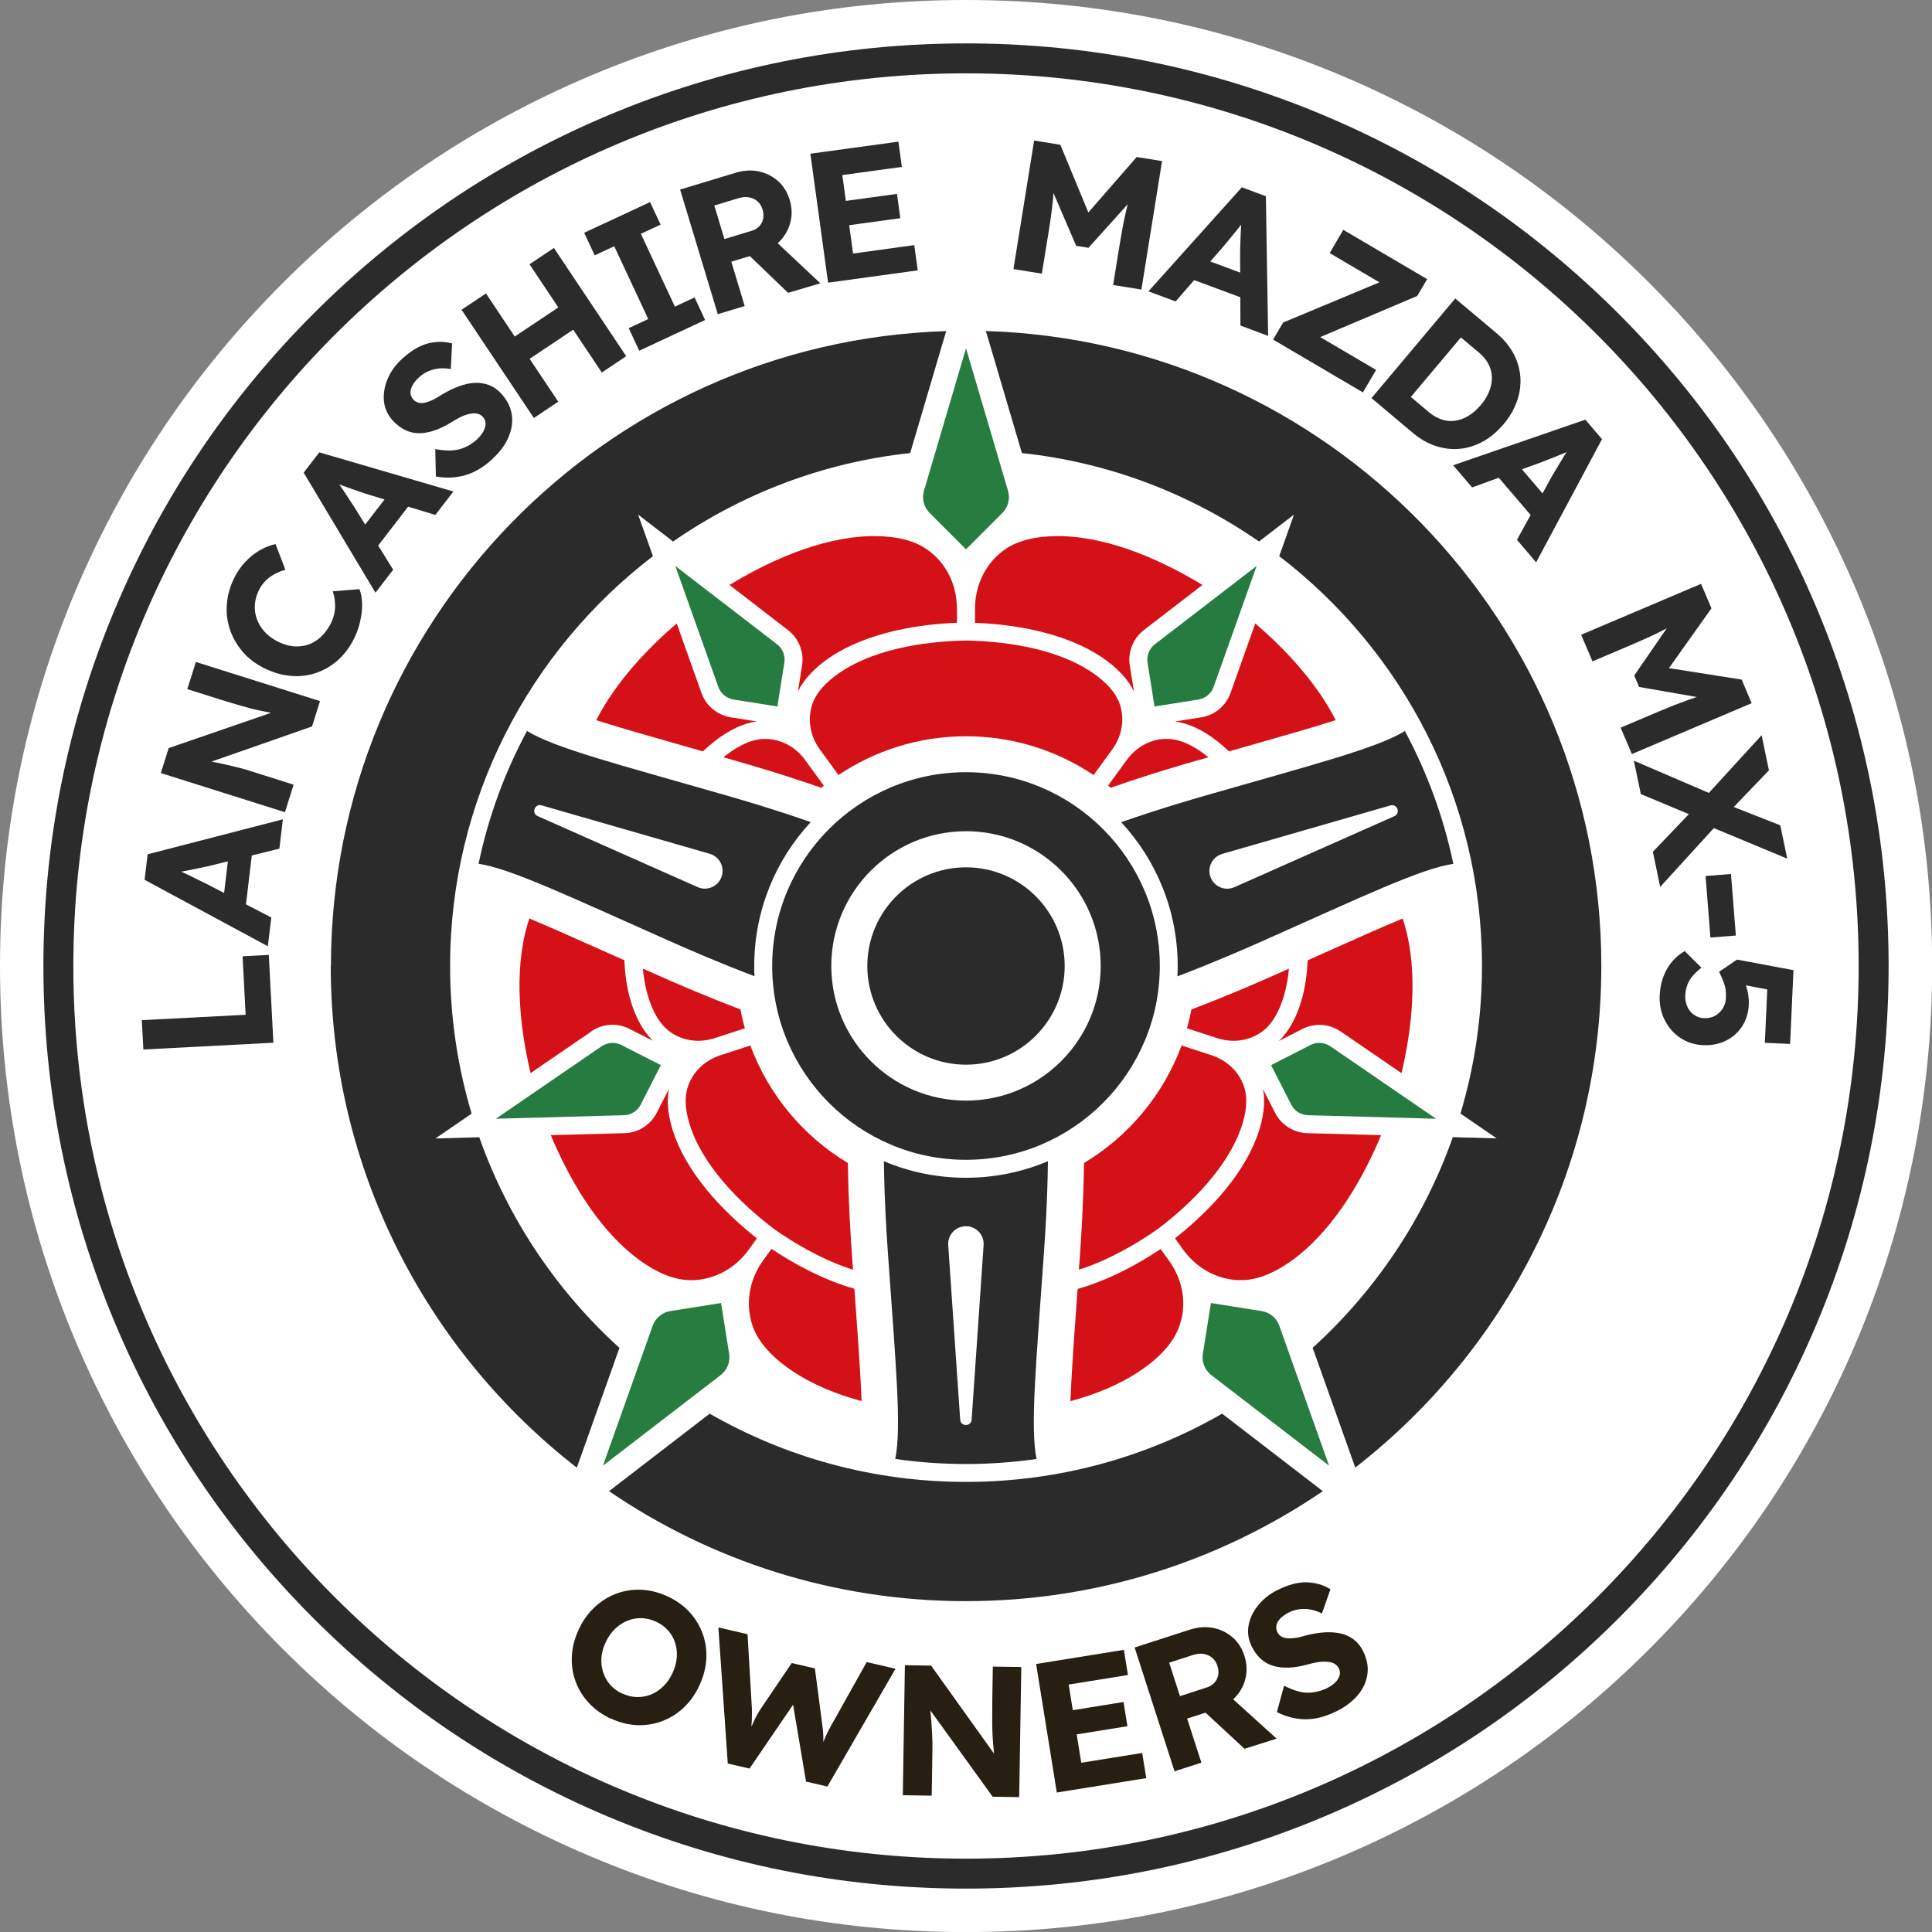<?xml version="1.0" encoding="UTF-8"?><svg id="a" xmlns="http://www.w3.org/2000/svg" viewBox="0 0 222.6 222.6"><rect x="0" y="0" width="222.6" height="222.6" fill="#808080" stroke="none"/><defs><style>.b{fill:#d41116;}.b,.c,.d,.e,.f,.g{stroke-width:0px;}.c{fill:#267c40;}.d{fill:#2b2b2b;}.e{fill:#277c40;}.f{fill:#fff;}.g{fill:#261f12;}</style></defs><path class="f" d="m111.3,0c-15.02,0-29.6,2.94-43.33,8.75-13.25,5.61-25.16,13.63-35.38,23.85-10.22,10.22-18.24,22.12-23.85,35.38C2.94,81.7,0,96.28,0,111.3s2.94,29.6,8.75,43.33c5.61,13.25,13.63,25.16,23.85,35.38,10.22,10.22,22.12,18.24,35.38,23.85,13.73,5.81,28.3,8.75,43.33,8.75s29.6-2.94,43.33-8.75c13.25-5.61,25.16-13.63,35.38-23.85,10.22-10.22,18.24-22.12,23.85-35.38,5.81-13.73,8.75-28.3,8.75-43.33s-2.94-29.6-8.75-43.33c-5.61-13.25-13.63-25.16-23.85-35.38-10.22-10.22-22.12-18.24-35.38-23.85C140.9,2.94,126.32,0,111.3,0h0Z"/><path class="b" d="m138.54,67.4l-6.74,5.19c-1.25.96-1.87,2.53-1.63,4.08l.48,3c-.68-1.39-1.91-2.72-3.6-3.87-4.56-3.11-10.8-3.89-14.71-4.04v-1.64c0-2.53,1.06-4.86,2.9-6.4.2-.17.42-.33.64-.48,1.42-.96,3.46-1.47,5.92-1.47.18,0,.36,0,.55,0,5.95.18,11.97,3.06,16.2,5.63Z"/><path class="b" d="m153.89,82.98c-2.89.92-6.49,1.94-10.18,2.99-.68.19-1.39.39-2.11.6-.45-.43-.92-.84-1.41-1.22-1.61-1.25-3.26-2.01-4.79-2.23l3-.47c1.56-.25,2.86-1.33,3.38-2.81l2.85-8.01c3.19,2.74,6.97,6.63,9.27,11.15Z"/><path class="b" d="m68.14,118.84l-7.01,4.8c-1.14-4.83-2.02-11.45-.35-17.15.07-.23.14-.45.21-.67,2.6,1.09,5.74,2.5,9.19,4.04.58.26,1.16.52,1.76.78.06,1.57.28,3.15.72,4.66.58,1.96,1.46,3.54,2.57,4.62l-2.71-1.38c-.6-.31-1.28-.47-1.95-.47-.87,0-1.72.26-2.44.76Z"/><path class="b" d="m87.21,142.68l-.96,1.33c-1.49,2.05-3.72,3.31-6.11,3.47-.26.02-.53.02-.8.01-1.84-.06-3.94-.96-6.08-2.62-4.71-3.64-7.88-9.51-9.8-14.08l8.49-.23c1.58-.04,3-.94,3.72-2.35l1.39-2.72c-.28,1.53-.06,3.33.63,5.27,1.86,5.2,6.45,9.5,9.52,11.92Z"/><path class="b" d="m150.64,130.56l8.49.23c-1.92,4.58-5.1,10.44-9.8,14.08-2.14,1.65-4.24,2.56-6.08,2.62-.26,0-.53,0-.8-.01-2.39-.16-4.62-1.42-6.11-3.47l-.96-1.33c3.06-2.41,7.66-6.71,9.52-11.92.69-1.93.91-3.73.63-5.26l1.38,2.71c.72,1.41,2.14,2.3,3.72,2.35Z"/><path class="b" d="m161.47,123.64l-7.01-4.8c-.72-.49-1.56-.76-2.44-.76-.68,0-1.35.17-1.95.47l-2.72,1.39c1.13-1.07,2.01-2.66,2.59-4.63.44-1.51.66-3.09.72-4.66.6-.27,1.19-.53,1.76-.79,3.45-1.54,6.58-2.95,9.19-4.03.07.21.14.44.21.67,1.67,5.71.79,12.33-.34,17.15Z"/><path class="b" d="m98.58,150.42c.29,4.01.57,7.9.69,11.01-2.86-.77-5.71-1.91-8.15-3.58-2.24-1.53-3.75-3.25-4.37-4.98-.09-.25-.17-.51-.23-.77-.59-2.32-.07-4.83,1.41-6.88l.96-1.33c2.3,1.54,5.76,3.52,9.55,4.6.04.65.09,1.29.14,1.92Z"/><path class="b" d="m136.08,152.11c-.06.25-.14.51-.23.77-.62,1.73-2.13,3.45-4.37,4.98-2.44,1.67-5.29,2.81-8.15,3.58.12-3.1.4-7,.69-11.01.04-.62.09-1.26.14-1.92,3.79-1.07,7.24-3.05,9.56-4.6l.96,1.33c1.49,2.05,2.01,4.56,1.41,6.88Z"/><path class="b" d="m84.2,82.65l2.99.47c-1.53.21-3.17.98-4.79,2.23-.49.38-.96.79-1.41,1.22-.72-.2-1.43-.4-2.11-.6-3.69-1.05-7.29-2.07-10.18-2.99,2.3-4.53,6.09-8.42,9.27-11.15l2.85,8.01c.53,1.49,1.83,2.56,3.39,2.81Z"/><path class="b" d="m110.26,70.11v1.64c-3.89.16-10.14.93-14.72,4.05-1.69,1.15-2.92,2.48-3.6,3.86l.47-2.99c.25-1.55-.38-3.12-1.63-4.08l-6.73-5.19c4.24-2.58,10.26-5.45,16.2-5.63.18,0,.37,0,.54,0,2.46,0,4.5.5,5.92,1.47.22.15.44.31.64.48,1.85,1.54,2.9,3.86,2.9,6.4Z"/><path class="b" d="m98.29,146.3c-3.71-1.18-7.05-3.26-9.03-4.64-2.8-2.11-7.77-6.4-9.63-11.59-.64-1.81-.8-3.42-.44-4.65.05-.18.11-.36.18-.53.62-1.55,1.94-2.75,3.62-3.3l3.46-1.13c2.11,5.69,6.11,10.46,11.24,13.54.07,4.82.32,8.47.48,10.74.04.53.07,1.05.11,1.55Z"/><path class="b" d="m142.96,130.06c-1.86,5.19-6.83,9.49-9.6,11.57-2,1.4-5.34,3.48-9.05,4.66.03-.51.07-1.03.11-1.55.16-2.27.4-5.92.48-10.74,5.13-3.08,9.14-7.86,11.24-13.54l3.46,1.13c1.68.55,3,1.75,3.62,3.3.07.17.13.35.18.53.36,1.24.21,2.84-.44,4.65Z"/><path class="b" d="m96.6,89.3c4.21-2.82,9.27-4.47,14.7-4.47s10.49,1.65,14.7,4.47l2.15-2.95c1.04-1.43,1.4-3.18.99-4.8h0c-.04-.18-.1-.36-.16-.53-.44-1.21-1.5-2.42-3.09-3.5-4.55-3.11-11.1-3.66-14.6-3.72-3.47.06-10.02.61-14.57,3.72-1.58,1.08-2.65,2.29-3.09,3.5-.06.18-.12.36-.16.53-.41,1.62-.05,3.37.99,4.8l2.15,2.95Z"/><path class="b" d="m138.24,87.53c-2.19.63-5.71,1.64-10.27,3.23-.1-.08-.19-.16-.3-.24l2.15-2.96c1.04-1.43,2.59-2.31,4.25-2.42.18,0,.37-.01.56,0,1.29.04,2.77.68,4.28,1.86.11.08.21.17.32.25-.33.1-.66.19-1,.29Z"/><path class="b" d="m148.51,111.61c-.1,1.06-.28,2.11-.58,3.12-.54,1.84-1.36,3.23-2.37,4.02-.15.12-.3.22-.46.32-1.41.89-3.19,1.09-4.87.54l-3.47-1.13c.2-.71.38-1.44.51-2.17,4.51-1.72,7.86-3.2,9.93-4.12.44-.19.87-.39,1.3-.58Z"/><path class="b" d="m85.31,116.31c.14.74.31,1.46.51,2.17l-3.47,1.13c-1.68.55-3.46.35-4.87-.54-.15-.1-.31-.2-.45-.32-1.02-.79-1.84-2.18-2.38-4.02-.3-1.01-.48-2.07-.58-3.13.43.19.86.39,1.31.58,2.08.93,5.43,2.41,9.93,4.12Z"/><path class="b" d="m94.92,90.53c-.1.08-.19.16-.29.24-4.56-1.59-8.08-2.6-10.27-3.23-.34-.1-.68-.19-1.01-.29.11-.08.21-.17.32-.25,1.52-1.17,3-1.82,4.28-1.86.06,0,.12,0,.18,0,.13,0,.25,0,.38.01,1.67.11,3.22.99,4.26,2.42l2.15,2.96Z"/><path class="d" d="m83.21,91.51c-11.93-3.43-19.25-5.3-22.49-7.29-2.55,4.74-4.45,9.88-5.58,15.3,3.75.56,10.57,3.83,21.93,8.87,2.21.98,5.5,2.43,9.86,4.09-.02-.39-.03-.79-.03-1.19,0-6.39,2.47-12.22,6.51-16.57-4.41-1.54-7.87-2.54-10.2-3.21Zm-.08,9.53h0c-.41,1.11-1.67,1.65-2.75,1.17l-18.43-8.18c-.75-.33-.34-1.47.45-1.24l19.37,5.58c1.14.33,1.76,1.55,1.36,2.66Z"/><path class="d" d="m101.84,133.79c.06,4.67.3,8.25.47,10.67.86,12.4,1.6,19.92.84,23.64,2.66.38,5.38.58,8.14.58s5.48-.2,8.14-.58c-.76-3.72-.02-11.24.84-23.64.17-2.41.41-6,.47-10.67-2.91,1.23-6.1,1.91-9.45,1.91s-6.55-.68-9.45-1.91Zm11.49,9.67l-1.38,20.11c-.06.82-1.27.82-1.32,0l-1.38-20.11c-.08-1.18.86-2.18,2.04-2.18h0c1.18,0,2.12,1,2.04,2.18Z"/><path class="d" d="m161.87,84.23c-3.24,1.98-10.56,3.86-22.49,7.29-2.33.67-5.79,1.67-10.2,3.21,4.04,4.36,6.51,10.18,6.51,16.57,0,.4-.01.8-.03,1.19,4.36-1.66,7.65-3.11,9.86-4.09,11.36-5.05,18.17-8.32,21.93-8.87-1.13-5.42-3.04-10.56-5.58-15.3Zm-1.22,9.81l-18.43,8.18c-1.08.48-2.35-.06-2.75-1.17h0c-.41-1.11.22-2.34,1.36-2.67l19.37-5.58c.79-.23,1.21.91.45,1.24Z"/><path class="d" d="m151.44,171.06l-10.63-8.18c-8.7,5-18.78,7.86-29.52,7.86s-20.81-2.86-29.52-7.86l-10.63,8.18-.97.75c11.73,8,25.89,12.67,41.12,12.67s29.39-4.68,41.12-12.67l-.97-.75ZM113.59,38.15l.36,1.2,3.79,12.85c10.07,1.08,19.39,4.7,27.32,10.19l4.03-3.1-1.7,4.79c14.2,10.88,23.36,28,23.36,47.22,0,5.91-.87,11.62-2.48,17l4.17,2.86-5.05-.14c-3.31,9.4-8.92,17.71-16.15,24.27l4.5,12.65.41,1.15c17.24-13.4,28.35-34.33,28.35-57.8,0-39.59-31.59-71.94-70.89-73.15ZM38.11,111.3c0,23.47,11.11,44.4,28.35,57.8l.41-1.15,4.5-12.65c-7.23-6.56-12.84-14.88-16.15-24.27l-5.05.14,4.17-2.86c-1.61-5.39-2.48-11.1-2.48-17.01,0-19.22,9.17-36.34,23.37-47.22l-1.71-4.79,4.03,3.1c7.93-5.49,17.25-9.11,27.32-10.19l3.79-12.85.36-1.2c-39.3,1.21-70.89,33.56-70.89,73.15Z"/><path class="d" d="m111.3,88.97c-12.31,0-22.33,10.02-22.33,22.33s10.02,22.33,22.33,22.33,22.33-10.02,22.33-22.33-10.02-22.33-22.33-22.33Zm0,37.84c-8.56,0-15.52-6.96-15.52-15.52s6.96-15.52,15.52-15.52,15.52,6.96,15.52,15.52-6.96,15.52-15.52,15.52Z"/><path class="d" d="m111.3,122.67c-6.27,0-11.37-5.1-11.37-11.37s5.1-11.37,11.37-11.37,11.37,5.1,11.37,11.37-5.1,11.37-11.37,11.37Z"/><path class="c" d="m57.13,128.9l12.18-8.35c.68-.46,1.55-.52,2.28-.15l4.55,2.32-2.32,4.55c-.37.73-1.11,1.2-1.93,1.22l-14.77.41Z"/><path class="c" d="m77.82,65.22l11.71,9.01c.65.5.97,1.31.84,2.12l-.8,5.05-5.05-.8c-.81-.13-1.48-.69-1.76-1.46l-4.95-13.92Z"/><path class="c" d="m144.78,65.22l-4.95,13.92c-.27.77-.95,1.33-1.76,1.46l-5.05.8-.8-5.05c-.13-.81.2-1.62.84-2.12l11.71-9.01Z"/><path class="c" d="m165.47,128.9l-14.77-.41c-.82-.02-1.56-.49-1.93-1.22l-2.32-4.55,4.55-2.32c.73-.37,1.6-.31,2.28.15l12.18,8.35Z"/><path class="e" d="m153.13,168.87l-13.56-10.43c-.75-.58-1.13-1.52-.98-2.46l.93-5.85,5.85.93c.94.15,1.72.8,2.03,1.69l5.73,16.12Z"/><path class="e" d="m69.47,168.87l5.73-16.12c.32-.89,1.1-1.54,2.03-1.69l5.85-.93.93,5.85c.15.94-.23,1.88-.98,2.46l-13.56,10.43Z"/><path class="e" d="m111.3,40.13l4.84,16.41c.27.91.02,1.89-.65,2.56l-4.19,4.19-4.19-4.19c-.67-.67-.92-1.65-.65-2.56l4.84-16.41Z"/><path class="d" d="m31.5,120.14l-14.98.78-.18-3.38,11.96-.62-.35-6.74,3.02-.16.53,10.12Z"/><path class="d" d="m30.85,109.02l-14.19-7.65.35-2.94,15.58-4.03-.4,3.38-8.2,2.02c-.27.05-.58.12-.95.2-.37.08-.76.16-1.16.24-.4.08-.79.15-1.15.22-.36.06-.67.11-.93.14l.05-.6c.32.12.64.26.98.41.34.15.67.3,1.01.47.34.16.67.33,1,.49.33.16.65.32.96.47l7.46,3.87-.4,3.32Zm-2.71-3.13l-2.51-1.4.81-6.79,2.77-.81-1.07,9Z"/><path class="d" d="m32.83,93.58l-14.3-4.51.91-2.88,12.98-4.47-.21.59c-.75-.13-1.48-.27-2.17-.42-.7-.14-1.43-.33-2.2-.55-.77-.22-1.62-.48-2.56-.77l-3.7-1.17.99-3.13,14.3,4.51-.92,2.92-13.18,4.61.3-.83c.9.18,1.65.33,2.24.46.59.13,1.08.24,1.48.33.4.1.75.19,1.07.27.32.09.65.18,1.01.3l4.96,1.57-1,3.17Z"/><path class="d" d="m40.73,73.7c-.51.99-1.15,1.81-1.91,2.46-.76.65-1.61,1.12-2.54,1.42-.93.29-1.9.39-2.92.28-1.01-.1-2.02-.42-3.03-.93-.98-.5-1.79-1.14-2.44-1.92s-1.13-1.64-1.43-2.58c-.3-.94-.41-1.92-.31-2.95.09-1.02.39-2.02.89-3,.33-.65.74-1.23,1.23-1.75.49-.52,1.03-.96,1.63-1.31.6-.35,1.21-.6,1.85-.73l1.13,2.95c-.68.2-1.28.48-1.79.85-.51.37-.92.85-1.23,1.45-.27.53-.44,1.08-.49,1.65-.05.57.01,1.12.2,1.66.18.54.47,1.03.86,1.48.39.45.9.83,1.5,1.15.62.32,1.23.51,1.82.58.59.06,1.16,0,1.7-.17s1.04-.47,1.49-.88c.45-.41.83-.92,1.15-1.53.21-.41.35-.82.44-1.24.08-.42.1-.85.06-1.29-.04-.44-.12-.84-.25-1.22l3.07-.25c.19.47.29,1.04.31,1.7.01.66-.07,1.36-.24,2.08-.17.72-.42,1.41-.76,2.06Z"/><path class="d" d="m43.26,68.29l-8.27-13.83,1.8-2.34,15.45,4.51-2.08,2.7-8.08-2.46c-.26-.09-.56-.19-.92-.32-.36-.12-.73-.25-1.12-.39-.39-.14-.76-.27-1.1-.4-.34-.13-.63-.25-.87-.36l.35-.49c.21.27.42.55.63.85.21.3.42.6.63.92.21.31.41.62.61.93.2.31.39.6.58.89l4.43,7.14-2.04,2.65Zm-.73-4.08l-1.44-2.49,4.17-5.41,2.8.72-5.53,7.18Z"/><path class="d" d="m56.81,52.82c-1.04.97-2.11,1.62-3.2,1.93-1.09.31-2.22.36-3.39.15l-.07-3.16c1.16.22,2.12.22,2.86,0,.74-.22,1.4-.6,1.97-1.14.31-.29.55-.59.72-.91.17-.31.25-.61.24-.9,0-.29-.11-.54-.31-.76-.16-.17-.33-.28-.53-.34-.19-.06-.41-.08-.64-.06-.23.02-.48.07-.75.16-.27.08-.54.2-.82.35-.28.15-.57.32-.87.5-.7.44-1.37.76-2,.97-.63.21-1.22.31-1.78.3-.56,0-1.08-.13-1.57-.37s-.95-.59-1.39-1.06c-.6-.65-.95-1.39-1.04-2.23-.09-.84.05-1.68.4-2.54.35-.86.89-1.62,1.61-2.29,1.02-.96,2.02-1.56,2.98-1.83.96-.26,1.92-.27,2.86-.02l-.15,2.95c-.72-.13-1.4-.11-2.03.06-.63.17-1.18.47-1.65.91-.32.3-.57.61-.74.92-.17.31-.24.61-.22.89.02.28.13.53.34.75.17.18.36.29.59.35s.48.05.75-.01c.27-.06.57-.17.89-.32.32-.15.64-.34.96-.56.69-.41,1.35-.74,1.99-.98.63-.24,1.24-.38,1.83-.41.58-.04,1.13.04,1.65.23s.99.51,1.42.97c.69.74,1.1,1.54,1.24,2.41s.01,1.73-.36,2.61c-.37.88-.97,1.7-1.8,2.47Z"/><path class="d" d="m61.51,48.16l-8.33-12.47,2.81-1.88,8.33,12.47-2.81,1.88Zm-2.16-5.7l-1.71-2.57,8.14-5.44,1.71,2.57-8.14,5.44Zm9.99.46l-8.33-12.47,2.81-1.88,8.33,12.47-2.81,1.88Z"/><path class="d" d="m73.65,40.41l-1.21-2.6,2.25-1.05-3.92-8.39-2.25,1.05-1.21-2.6,7.59-3.54,1.21,2.6-2.27,1.06,3.92,8.39,2.27-1.06,1.21,2.6-7.59,3.54Z"/><path class="d" d="m82.7,36.19l-4.34-14.35,6.42-1.94c.92-.28,1.8-.33,2.64-.15s1.58.55,2.22,1.11c.63.56,1.08,1.29,1.35,2.18.26.88.29,1.73.08,2.56s-.62,1.56-1.22,2.19c-.6.63-1.36,1.08-2.27,1.36l-3.32,1,1.54,5.11-3.1.94Zm.77-8.65l3.14-.95c.36-.11.65-.29.88-.53.23-.25.38-.54.44-.87.06-.33.04-.68-.07-1.05-.12-.4-.32-.71-.59-.95s-.6-.39-.98-.45c-.38-.07-.79-.03-1.22.1l-2.77.84,1.17,3.88Zm7.33,6.2l-5.62-5.4,3.15-1.51,6.19,5.81-3.72,1.1Z"/><path class="d" d="m95.41,32.57l-2.04-14.86,10.14-1.39.4,2.91-6.86.94,1.24,9.04,7.05-.97.4,2.91-10.34,1.42Zm.72-6.39l-.38-2.8,7.6-1.04.38,2.8-7.6,1.04Z"/><path class="d" d="m116.77,30.99l2.38-14.8,3.02.49,3.97,9.6-2.01-.35,6.84-7.84,2.92.47-2.38,14.8-3.26-.52.78-4.82c.21-1.3.43-2.46.66-3.47.23-1.02.5-2.02.82-2.99l.21,1.1-5.31,5.89-1.42-.23-3.09-7.2.53-1.02c.02.97-.02,1.96-.12,2.98-.1,1.01-.26,2.22-.49,3.63l-.78,4.82-3.28-.53Z"/><path class="d" d="m132.31,33.58l10.77-12,2.77,1.03.26,16.09-3.19-1.19-.04-8.45c0-.27.02-.59.03-.97.01-.38.02-.77.04-1.18.02-.41.04-.8.06-1.17.02-.37.05-.68.09-.94l.57.19c-.2.28-.4.56-.63.85-.22.29-.45.58-.69.87-.24.29-.47.58-.71.86s-.46.55-.68.82l-5.51,6.34-3.13-1.16Zm3.68-1.9l1.95-2.11,6.41,2.38.14,2.89-8.49-3.16Z"/><path class="d" d="m146.69,39.12l1.15-1.96,12.48-5.21.3,1.57-7.42-4.36,1.57-2.68,9.66,5.68-1.14,1.94-12.44,5.27-.39-1.5,8.09,4.75-1.52,2.59-10.34-6.08Z"/><path class="d" d="m158.02,45.87l9.65-11.48,4.77,4.01c.83.7,1.48,1.48,1.94,2.34.46.86.72,1.76.79,2.68s-.06,1.86-.38,2.79c-.33.93-.84,1.82-1.55,2.66-.72.85-1.5,1.52-2.36,1.99s-1.75.76-2.67.85c-.93.09-1.85-.02-2.77-.32-.92-.3-1.81-.8-2.65-1.51l-4.77-4.01Zm4.15.33l.09-.71,2.39,2.01c.47.39.96.67,1.48.84s1.03.21,1.56.13c.52-.08,1.03-.26,1.52-.57.5-.3.96-.71,1.41-1.24.44-.52.76-1.05.97-1.59.21-.53.31-1.07.3-1.6-.01-.53-.14-1.04-.39-1.52-.25-.48-.61-.92-1.08-1.31l-2.44-2.05.7-.14-6.51,7.74Z"/><path class="d" d="m167.42,53.61l15.24-5.26,1.92,2.25-7.59,14.19-2.21-2.59,4.07-7.4c.14-.23.31-.51.5-.83.19-.32.4-.66.61-1.02s.42-.68.62-.99c.2-.31.37-.57.53-.78l.41.44c-.31.15-.63.3-.96.44s-.68.29-1.03.43c-.35.14-.7.28-1.03.41-.34.13-.67.26-.99.39l-7.9,2.87-2.17-2.54Zm4.14.12l2.73-.9,4.44,5.19-1.28,2.59-5.89-6.88Z"/><path class="d" d="m182.19,73.13l13.8-5.86,1.2,2.82-6.02,8.47-.78-1.88,10.28,1.62,1.15,2.72-13.8,5.86-1.29-3.04,4.5-1.91c1.21-.51,2.31-.94,3.29-1.29.98-.35,1.97-.65,2.97-.9l-.82.77-7.82-1.36-.56-1.32,4.45-6.45,1.15-.09c-.81.53-1.67,1.03-2.58,1.48-.91.46-2.02.96-3.33,1.52l-4.5,1.91-1.3-3.06Z"/><path class="d" d="m188.26,87.65l9.17,3.94-1.17,2.91-7.21-3.01-.8-3.84Zm2.18,10.49l5.63-5.89,6.9-7.54.84,4.05-5.56,5.79-6.97,7.64-.84-4.05Zm6.47-2.96l1.11-2.88,7.1,2.79.8,3.84-9.01-3.75Z"/><path class="d" d="m196.51,100.93l2.93-.23.56,7.09-2.93.23-.56-7.09Z"/><path class="d" d="m191.23,114.66c.05-1.1.32-2.09.81-2.97.49-.88,1.18-1.58,2.06-2.11l1.93,1.91c-.7.57-1.18,1.09-1.43,1.57-.26.48-.4,1.02-.43,1.62-.02.48.06.92.24,1.31.18.39.44.7.78.94.34.24.72.37,1.15.38.47.02.89-.07,1.26-.27.37-.21.66-.49.89-.85.22-.36.35-.78.37-1.25.01-.3,0-.59-.03-.86-.03-.27-.11-.57-.23-.9-.12-.33-.3-.73-.53-1.21l2.06-1.41,6.51,1.22-.39,8.5-2.91-.13.31-6.81.99.86-4.66-.9.54-1.09c.19.24.36.55.51.95.15.39.27.81.36,1.26.09.45.12.88.1,1.31-.04.96-.3,1.79-.76,2.51s-1.08,1.27-1.87,1.66c-.78.39-1.67.57-2.65.52-.98-.05-1.86-.33-2.63-.85-.77-.52-1.37-1.21-1.79-2.07-.43-.86-.61-1.8-.57-2.85Z"/><path class="d" d="m111.3,8.45c56.8,0,102.85,46.05,102.85,102.85s-46.05,102.85-102.85,102.85S8.45,168.1,8.45,111.3,54.5,8.45,111.3,8.45m0-3.45c-14.35,0-28.27,2.81-41.38,8.35-12.66,5.35-24.03,13.02-33.79,22.78-9.76,9.76-17.43,21.13-22.78,33.79-5.54,13.11-8.35,27.03-8.35,41.38s2.81,28.27,8.35,41.38c5.35,12.66,13.02,24.03,22.78,33.79,9.76,9.76,21.13,17.43,33.79,22.78,13.11,5.54,27.03,8.35,41.38,8.35s28.27-2.81,41.38-8.35c12.66-5.35,24.03-13.02,33.79-22.78,9.76-9.76,17.43-21.13,22.78-33.79,5.54-13.11,8.35-27.03,8.35-41.38s-2.81-28.27-8.35-41.38c-5.35-12.66-13.02-24.03-22.78-33.79-9.76-9.76-21.13-17.43-33.79-22.78-13.11-5.54-27.03-8.35-41.38-8.35h0Z"/><path class="g" d="m70.33,198c-1.01-.48-1.85-1.09-2.53-1.84-.68-.75-1.19-1.58-1.51-2.51-.33-.92-.46-1.89-.4-2.91.06-1.02.34-2.03.81-3.04s1.09-1.86,1.84-2.55c.75-.7,1.59-1.21,2.51-1.55.93-.34,1.89-.48,2.9-.43,1.01.05,2.02.32,3.03.79.99.47,1.83,1.08,2.5,1.82.67.75,1.17,1.58,1.5,2.51.33.93.46,1.9.39,2.92-.06,1.02-.34,2.03-.81,3.04-.48,1.01-1.09,1.85-1.83,2.54-.75.69-1.58,1.2-2.51,1.54-.93.34-1.89.48-2.89.43-1-.05-2-.31-3-.78Zm1.37-2.88c.55.26,1.11.4,1.68.41.56.01,1.1-.08,1.62-.29.52-.21.99-.52,1.41-.93.43-.41.78-.92,1.06-1.51s.45-1.19.5-1.78c.05-.59,0-1.16-.17-1.69-.16-.54-.43-1.02-.8-1.44-.37-.43-.83-.77-1.38-1.03-.56-.26-1.12-.4-1.69-.42-.57-.02-1.11.08-1.63.29-.52.21-1,.52-1.43.94-.43.41-.79.91-1.07,1.51-.38.8-.55,1.59-.51,2.37.04.78.27,1.48.67,2.11.41.63.98,1.12,1.73,1.47Z"/><path class="g" d="m83.85,203.15l-1.08-15.64,3.36.78.5,8.54c.01.44.01.9-.01,1.37-.02.47-.05.91-.08,1.32s-.06.73-.1.96l-.51-.1c.26-.55.47-1.03.64-1.41.16-.39.32-.73.47-1.03.15-.3.32-.6.5-.89l3.68-5.44,2.67.62.85,6.49c.07.47.11.91.12,1.33s.01.81,0,1.18c-.01.37-.04.73-.08,1.09l-.48-.02c.11-.27.19-.51.27-.72s.14-.41.2-.59c.06-.18.13-.37.21-.56.07-.19.17-.4.28-.65.12-.24.26-.53.44-.85l4.16-7.43,3.32.77-7.85,13.57-2.46-.57-1.58-9.38.34.15-5.27,7.73-2.53-.59Z"/><path class="g" d="m104.02,206.85l.24-14.99,3.02.05,7.98,11.16-.62-.03c-.09-.76-.16-1.49-.22-2.2-.06-.71-.09-1.46-.1-2.26,0-.8,0-1.69.01-2.68l.06-3.88,3.28.05-.24,14.99-3.06-.05-8.17-11.32.88.06c.08.92.15,1.67.2,2.27.05.6.08,1.11.1,1.51.02.41.04.78.05,1.1,0,.33.01.68,0,1.05l-.08,5.21-3.32-.05Z"/><path class="g" d="m121.76,206.52l-2.38-14.8,10.11-1.63.47,2.9-6.83,1.1,1.45,9.01,7.02-1.13.47,2.9-10.3,1.66Zm.57-6.41l-.45-2.79,7.57-1.22.45,2.79-7.57,1.22Z"/><path class="g" d="m135.33,204.09l-4.6-14.27,6.38-2.06c.91-.29,1.79-.36,2.64-.2s1.59.52,2.24,1.07c.64.55,1.11,1.27,1.39,2.15.28.87.32,1.72.13,2.56s-.59,1.57-1.18,2.21c-.59.64-1.34,1.11-2.25,1.4l-3.3,1.06,1.64,5.08-3.08.99Zm.61-8.66l3.12-1.01c.35-.11.64-.3.87-.55s.37-.55.43-.88c.06-.33.03-.68-.09-1.05-.13-.39-.33-.71-.61-.94-.28-.23-.61-.38-.98-.44s-.79-.02-1.22.12l-2.75.89,1.24,3.85Zm7.45,6.06l-5.71-5.29,3.12-1.57,6.29,5.69-3.7,1.17Z"/><path class="g" d="m154.02,197.15c-1.28.64-2.48.95-3.61.94-1.13-.01-2.23-.29-3.29-.83l.83-3.04c1.05.54,1.97.82,2.74.81s1.51-.18,2.21-.53c.38-.19.7-.41.95-.66.25-.25.41-.52.49-.79.08-.28.05-.55-.08-.82-.1-.2-.24-.36-.41-.48-.17-.12-.37-.2-.6-.24-.23-.04-.48-.07-.76-.06-.28,0-.57.04-.88.1s-.63.14-.97.23c-.8.22-1.53.34-2.19.36s-1.26-.05-1.8-.22-1-.43-1.4-.8c-.4-.37-.74-.84-1.03-1.42-.39-.79-.51-1.6-.36-2.43s.52-1.6,1.11-2.32,1.31-1.3,2.2-1.74c1.25-.62,2.38-.93,3.38-.9s1.91.29,2.74.8l-.98,2.79c-.66-.33-1.31-.5-1.96-.52-.65-.02-1.26.11-1.84.4-.4.2-.72.42-.97.67s-.4.52-.47.79c-.06.28-.02.55.11.82.11.22.26.38.46.5.2.12.44.18.72.2.28.02.6,0,.94-.05.35-.05.71-.14,1.08-.26.78-.2,1.51-.32,2.19-.37.68-.05,1.3,0,1.87.12s1.07.36,1.52.69c.44.33.81.78,1.09,1.34.45.91.62,1.8.5,2.66-.12.87-.48,1.66-1.09,2.4-.61.73-1.42,1.35-2.43,1.86Z"/></svg>